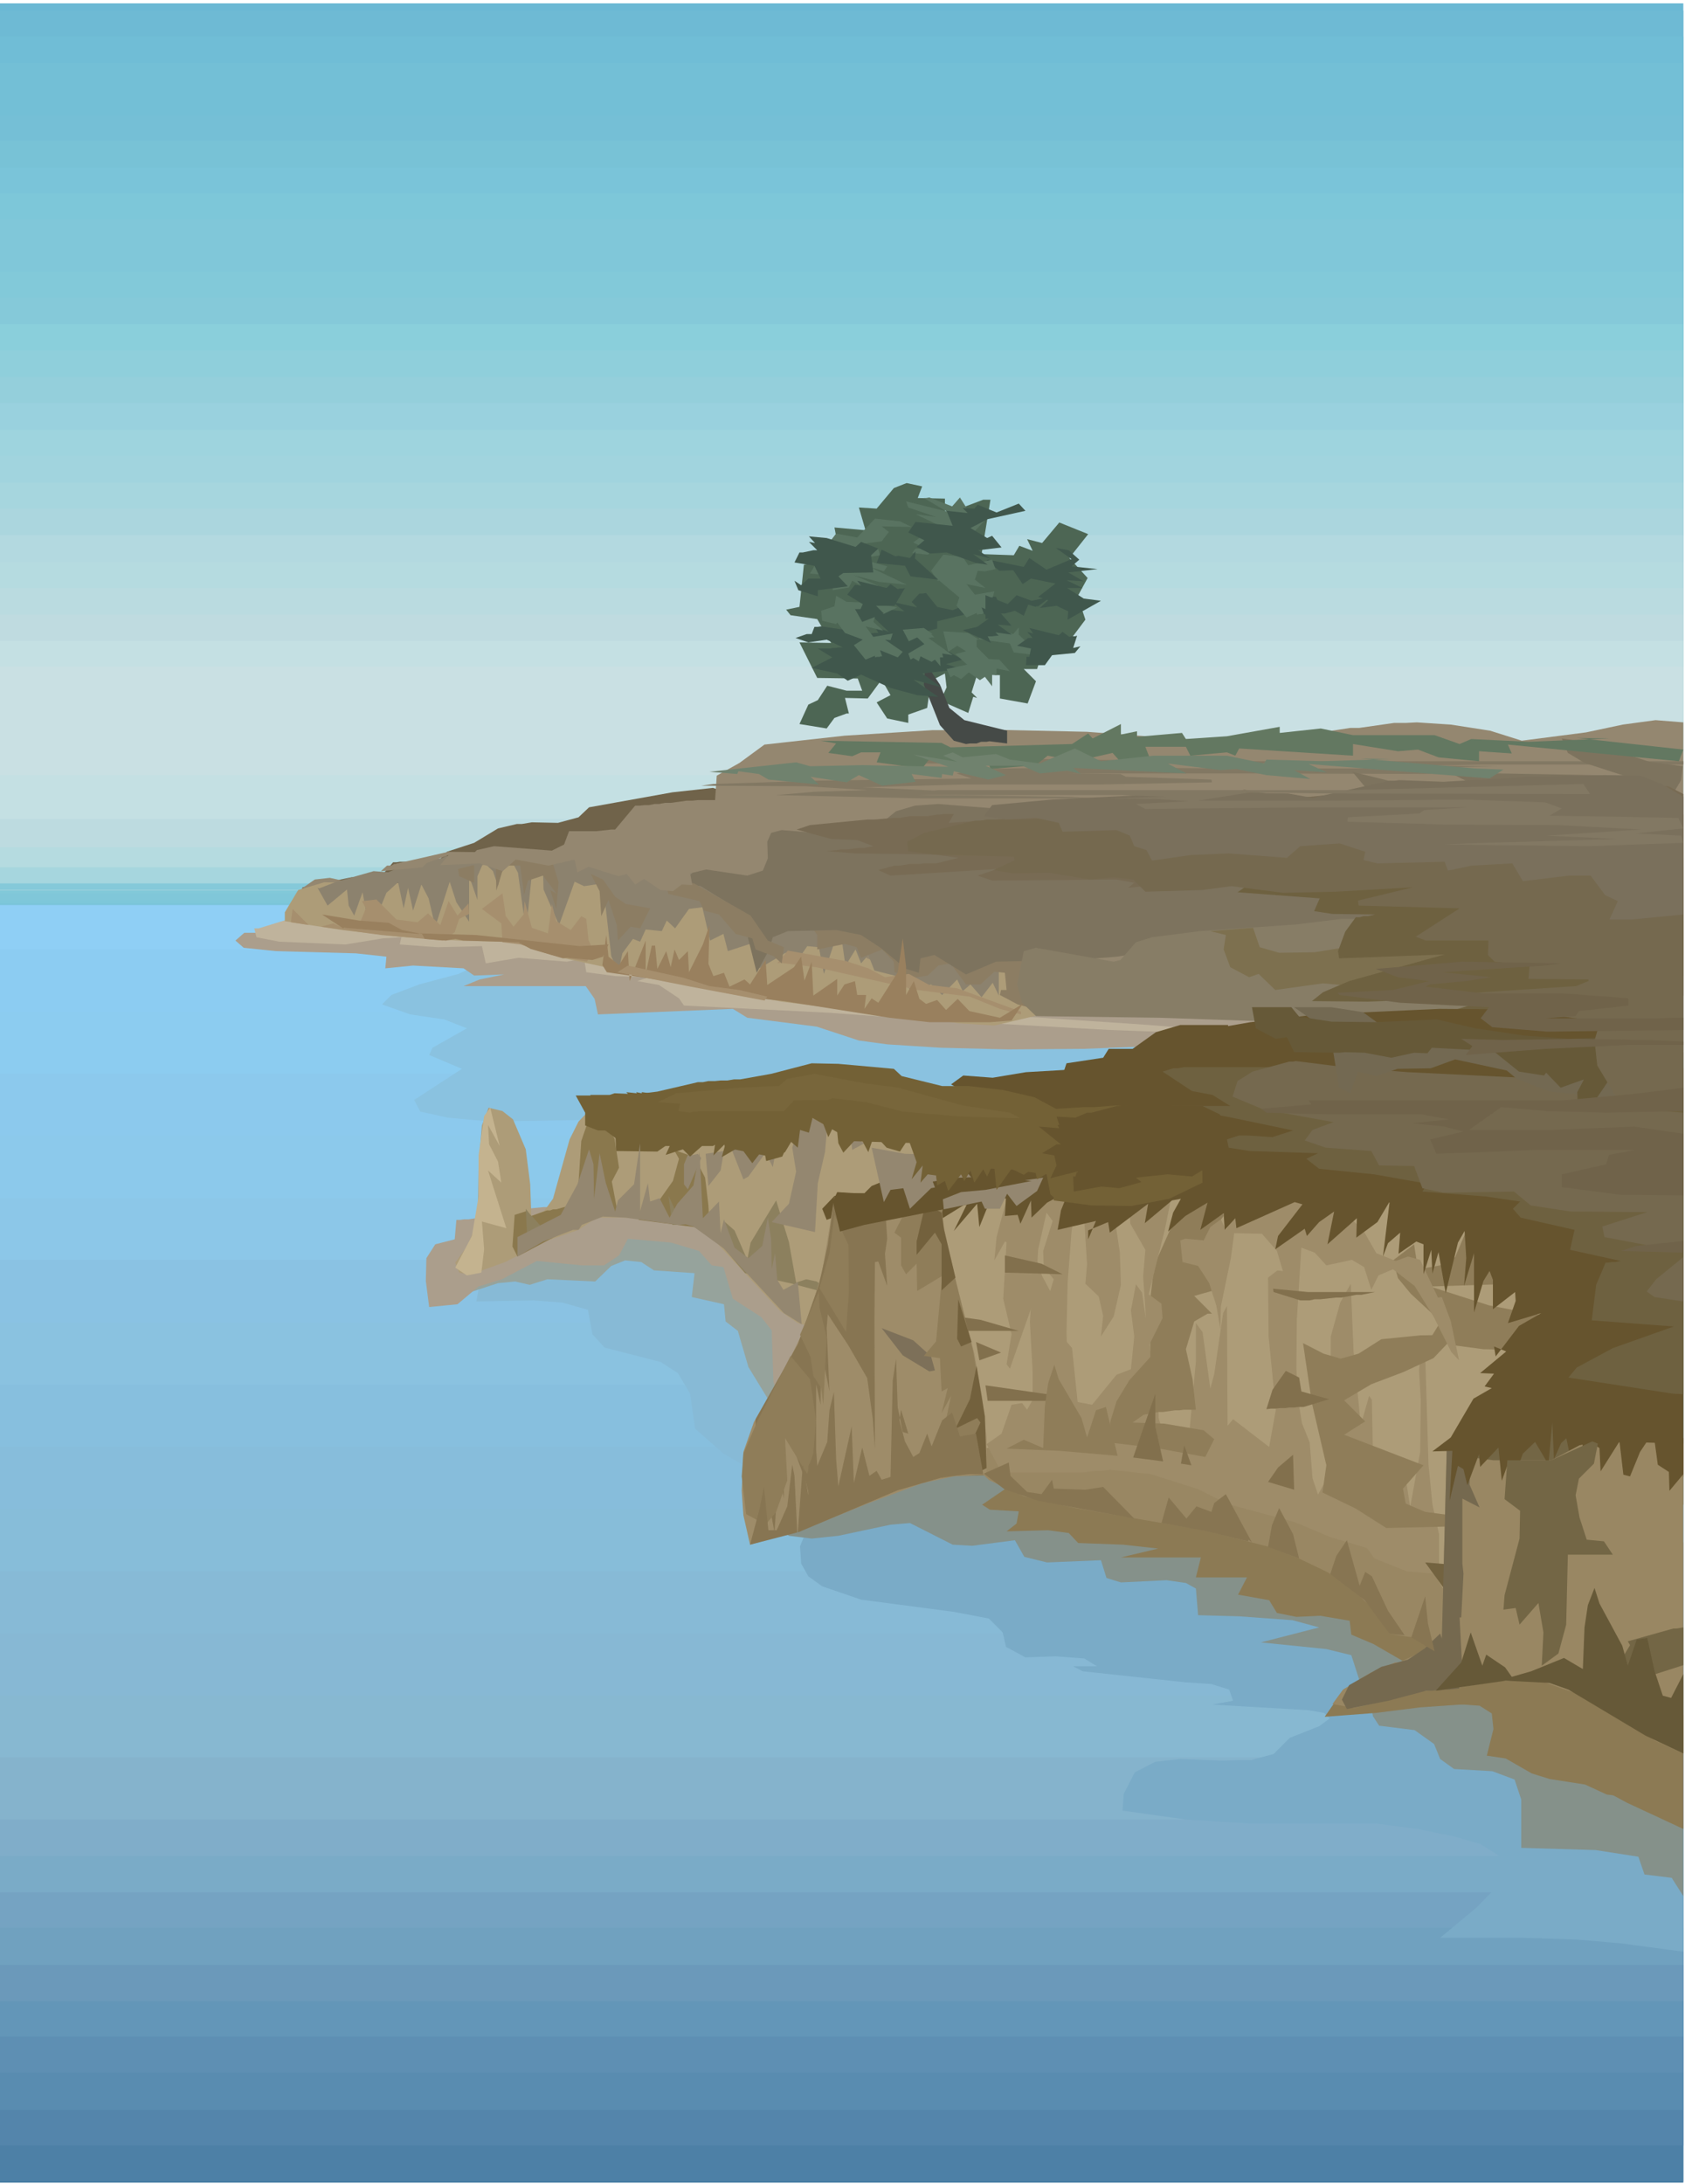 <svg xmlns="http://www.w3.org/2000/svg" fill-rule="evenodd" height="635.723" preserveAspectRatio="none" stroke-linecap="round" viewBox="0 0 3035 3934" width="490.455"><style>.pen1{stroke:none}.brush4{fill:#73bfd6}.brush9{fill:#80c7d9}.brush11{fill:#85c9d9}.brush18{fill:#a6d6de}.brush21{fill:#b5dbe0}.brush24{fill:#c4e0e3}.brush36{fill:#7aabc7}.brush41{fill:#87bad6}.brush45{fill:#8ac2e0}.brush53{fill:#736645}.brush54{fill:#70634a}.brush55{fill:#948770}.brush56{fill:#827863}.brush57{fill:#ab9e8c}.brush59{fill:#ad9c78}.brush61{fill:#8c7d63}.brush65{fill:#a68f6e}.brush66{fill:#99805e}.brush72{fill:#40574c}.brush73{fill:#597361}.brush74{fill:#6e6140}.brush75{fill:#75694f}.brush77{fill:#8c7a54}.brush79{fill:#998763}.brush80{fill:#66542e}.brush81{fill:#9e8c69}.brush82{fill:#8f7d59}.brush85{fill:#8c805e}.brush86{fill:#877552}.brush87{fill:#82704d}.brush90{fill:#665938}.brush93{fill:#736136}</style><path class="pen1" style="fill:#6bb8d4" d="M0 1674h3032V6H0v1668z"/><path class="pen1" style="fill:#6ebad4" d="M3032 19H0v1649h3032V19z"/><path class="pen1" style="fill:#70bdd6" d="M3032 66H0v1596h3032V66z"/><path class="pen1 brush4" d="M3032 113H0v1543h3032V113z"/><path class="pen1 brush4" d="M3032 161H0v1489h3032V161z"/><path class="pen1" style="fill:#75bfd6" d="M3032 208H0v1436h3032V208z"/><path class="pen1" style="fill:#78c2d6" d="M3032 254H0v1383h3032V254z"/><path class="pen1" style="fill:#7ac4d9" d="M3032 302H0v1329h3032V302z"/><path class="pen1" style="fill:#7dc7d9" d="M3032 348H0v1279h3032V348z"/><path class="pen1 brush9" d="M3032 395H0v1226h3032V395z"/><path class="pen1 brush9" d="M3032 442H0v1172h3032V442z"/><path class="pen1" style="fill:#82c9d9" d="M3032 489H0v1120h3032V489z"/><path class="pen1 brush11" d="M3032 536H0v1067h3032V536z"/><path class="pen1" style="fill:#8acfdb" d="M3032 584H0v1019h3032V584z"/><path class="pen1" style="fill:#8fcfdb" d="M3032 631H0v972h3032V631z"/><path class="pen1" style="fill:#94cfdb" d="M3032 679H0v924h3032V679z"/><path class="pen1" style="fill:#99d1de" d="M3032 726H0v877h3032V726z"/><path class="pen1" style="fill:#9ed4de" d="M3032 774H0v829h3032V774z"/><path class="pen1" style="fill:#a1d4de" d="M3032 821H0v782h3032V821z"/><path class="pen1 brush18" d="M3032 869H0v734h3032V869z"/><path class="pen1" style="fill:#abd6de" d="M3032 916H0v687h3032V916z"/><path class="pen1" style="fill:#b3d9e0" d="M3032 964H0v639h3032V964z"/><path class="pen1 brush21" d="M3032 1012H0v591h3032v-591z"/><path class="pen1" style="fill:#badbe0" d="M3032 1059H0v544h3032v-544z"/><path class="pen1" style="fill:#bfdbe0" d="M3032 1107H0v496h3032v-496z"/><path class="pen1 brush24" d="M3032 1154H0v449h3032v-449z"/><path class="pen1" style="fill:#c9e0e3" d="M3032 1201H0v402h3032v-402z"/><path class="pen1 brush24" d="M3032 1396H0v207h3032v-207z"/><path class="pen1" style="fill:#bddbe0" d="M3032 1475H0v128h3032v-128z"/><path class="pen1 brush21" d="M3032 1526H0v77h3032v-77z"/><path class="pen1 brush18" d="M3032 1562H0v41h3032v-41z"/><path class="pen1 brush11" d="M3032 1591H0v12h3032v-12z"/><path class="pen1" style="fill:#477da3" d="M3032 1656H0v2275h3032V1656z"/><path class="pen1" style="fill:#4d80a6" d="M3032 3929H0V1656h3032v2273z"/><path class="pen1" style="fill:#5485ab" d="M3032 3864H0V1656h3032v2208z"/><path class="pen1" style="fill:#598cb0" d="M3032 3800H0V1656h3032v2144z"/><path class="pen1" style="fill:#5e8fb3" d="M3032 3733H0V1656h3032v2077z"/><path class="pen1" style="fill:#6396b8" d="M3032 3668H0V1656h3032v2012z"/><path class="pen1" style="fill:#6b99ba" d="M3032 3604H0V1656h3032v1948z"/><path class="pen1" style="fill:#70a1bf" d="M3032 3539H0V1656h3032v1883z"/><path class="pen1" style="fill:#75a3c2" d="M3032 3472H0V1656h3032v1816z"/><path class="pen1 brush36" d="M3032 3408H0V1656h3032v1752z"/><path class="pen1" style="fill:#80adc9" d="M3032 3343H0V1656h3032v1687z"/><path class="pen1" style="fill:#85b3cc" d="M0 3277h3032V1656H0v1621z"/><path class="pen1" style="fill:#87b8d1" d="M3032 3165H0V1653h3032v1512z"/><path class="pen1" style="fill:#87b8d4" d="M3032 3054H0V1653h3032v1401z"/><path class="pen1 brush41" d="M3032 2942H0V1650h3032v1292z"/><path class="pen1" style="fill:#87bdd9" d="M3032 2830H0V1649h3032v1181z"/><path class="pen1" style="fill:#87bddb" d="M3032 2717H0V1647h3032v1070z"/><path class="pen1" style="fill:#87bfde" d="M3032 2605H0v-960h3032v960z"/><path class="pen1 brush45" d="M3032 2494H0v-851h3032v851z"/><path class="pen1" style="fill:#8ac2e3" d="M3032 2382H0v-741h3032v741z"/><path class="pen1" style="fill:#8cc7e8" d="M3032 2269H0v-630h3032v630z"/><path class="pen1" style="fill:#8cc9eb" d="M3032 2158H0v-521h3032v521z"/><path class="pen1" style="fill:#8cc9ed" d="M3032 2045H0v-409h3032v409z"/><path class="pen1" style="fill:#8cccf0" d="M3032 1934H0v-300h3032v300z"/><path class="pen1" style="fill:#8cccf2" d="M3032 1823H0v-192h3032v192z"/><path class="pen1" style="fill:#8fcff5" d="M0 1710h3032v-80H0v80z"/><path class="pen1 brush53" d="M2644 2710h388V1546h-388v1164z"/><path class="pen1 brush45" d="m755 1773-50 19-17 17 51 18 61 9 41 16-62 35-6 13 59 25-86 56 11 21 50 11 77 7 168-3 87-4 48-9 263-19 489-29 104-12 40-9-12-35-31-30-50-27-65-22-78-20-88-16-95-14-205-19-204-10-185-6H865l-39 18-71 19z"/><path class="pen1 brush54" d="m1310 1427-26-8-73 8-150 27-19 18-37 10-47-1-18 3h-9l-34 8-43 26-49 16-13 14h-6l-6 1h-6l-6 1h-7l-7 1h-7l-6 1h-21l-6 1h-6l-24 28-51-1-88 18-6 20 78 5 76-1 147-18 144-29 147-24 116-65 64-41-1-18z"/><path class="pen1 brush55" d="m1377 1341-45 33-41 23-3 44h-31l-10 1h-10l-29 4h-10l-11 2h-8l-10 2h-8l-9 1h-8l-36 43h-7l-27 3h-49l-9 24-22 11-104-8-31 7-22 22-8 43-39-18-8 3h-10l-63 25-115-25-27 3-23 16-14 31 74 38 101 2 205 10 207 17 369 38 146 21 145 26 156 31 30 19 81 13 116 6 137 6h276l179 1 139 7 79 13 39 14 23 15v-607l-50-4-59 8-66 14-116 15-57-18-71-11-61-4-20 1h-21l-63 9h-16l-150 23-23 2h-24l-24 1-253-19-179-4-51 1h-48l-159 10-144 16z"/><path class="pen1 brush56" d="m1677 1363 249 5 257 3h849v6h-363l-96 2 127 1-176 4 114 4-20 6-349-1h-345l94 1 10 5 154 5 1 5-207 4h-245l-178 5 203 9-152 3 73 2 247 3 52 3h-312l-266-6 69-6 96-3-112-7-188-1 22-3 187-6 278-4-27-9 36-8 171-3 284 2h290l-112-10-363 2-367-1 15-12z"/><path class="pen1 brush57" d="m439 1707 58 6 144 4 55 6-2 21 50-5 91 5 19 13 54-2-44 9-29 12h220l16 23 6 28 243-10 26 16 125 16 76 25 52 7 95 6 122 3 136-1 129-5 113-7 79-9 30-9-13-13-83-25-142-26-182-25-195-22-188-19-262-23-145-9-135-12-50-13-69-10-140-3-10 1h-49l-39 6h-6l-6 2h-8l-30 4h-14l-44 8h-53l-16 14 15 13z"/><path class="pen1" style="fill:#bfb39c" d="m521 1655-55 17h-8l4 16 41 8 119 5 68-11 33-2-3 13 68 5 80-2 7 31 59-10 87 7 31-6 4 25 52 7 60 2-20 7 39 7 36 24 9 13 262 13 165 12 339 19 138 5h109l-176-14-282-19-249-23-66-9-50-34-67-32-79-22-76-16-201-29-106-12-104-8-7 1-189-6-6 2h-20l-21 11h-3l-5 2h-5l-10 3h-2z"/><path class="pen1 brush59" d="m1803 1723-35 11-80-12-26 19v11l-48-4-52-22-28-28-40-20-34-3-14 21-31 10-32-10-13-37-107-61-41-12-21 7-11 43-69-10-44-44-29-8-46-1-16-24-27-4-9 1h-11l-65 12h-20l-38 10-21 26-10 2-70-6-8 1h-13l-110-2-47 14-24 40v16l103 16 104 12 105 7 109 3 22 12 61 17 189 41 202 37 127 16 62 4 130 19 64 4 85-20 44-22v-16l-57-39-60-27z"/><path class="pen1" style="fill:#8c826e" d="m572 1599 18 32 35-29 3 29 10 18 15-42 8 43h18l17-42 21-19 10 47 8-37 9 41 15-47 13 25 12 51 26-81 12 37 23 35v-82l15 43v-43l11-25 17 16 9 27 6-25 20-18 10 19 10 73 7 7 8-78 20-9 1 37 28 64 28-78 17 8 34-5 15 131 13 29 7-34 19-26 13 5 10-22 29 3 9-19 15 14 25-35 24-3 14 60 24-12 8 31 46-15 10 15 1 31 47-28 20 16 19-28 21 2 9 48 21-63h11l9 64 3-24 13-21 10 25 13-15 11 28 36 9 32 28 34-12 20 19 27-28 10 21 14-12 20 23 20-26 11 23v-92l-44-38-49-16-235-48-110-8-110-17-56-12-244-20H803l-8 4h-21l-34 16h-19l-22 9-26-2-67 19-31 12-3-1z"/><path class="pen1 brush61" d="m1457 1662 15 22v26l50-10 21 6 8 19 38-15 21 22 1 19 34 10 26-4 19-18 22-4 28 38h26l25-23 19 2 3 31h-10l-2 9 32 17 38 10 18-11-3-39-10-43-28-32-53-7-98-9-109-13-156-23-23 7 48 13z"/><path class="pen1" style="fill:#7d735e" d="m3032 1658-47-14-30-3-31 1h-35l-105 5h-67l-55-10-38-22-14-41 73-15 64-29 17-31-20-10-99-5 7-11 96-11 109-9 116-3 36-13 19-32 3-25-60-8-108-35-50-7 11 26 30 18 71 23-338-6 33 5 24 12-16 15-26 2-73-12-93-23 25 30 33 15 47 9 32 17-38 12-69-6-63-26-38-2-18 2-106-19-36 12-9 35h-60l-38 7 16 16-46 5 14-8h-19l-96 9-39-1-29-8-28-20-68-12-113-9-42 3-34 10-26 21-34 17-38 5-108-9-19 5-7 16 1 30-9 22-28 9-74-11-25 6-19 19 34 5 52 32 31 52 18 72 21-39 8-25 27-11 87-2 45 9 35 23 46 38 23 7 3-26 25-6 57 35 54-23 143-3 75-6 79-13 64-16h60l137 13 70 2 106 7 111 13 160 32 59 3 70-1 55-12 49-31v-62z"/><path class="pen1" style="fill:#786b54" d="m1699 1466-6 1h-5l-18 3h-31l-18 3h-11l-35 3h-13l-103 10-24 8 62 17 47 2 29 11-16 3h-9l-24 3h-9l-26 3 51 4 143 2 43 6-40 10h-22l-8 1h-17l-19 3h-9l-29 8 22 10 208-13-15 3h-7l-29 10 26 9 224-2 32 6-11 9 78-8h90v-29h832v-132l-27-14-155-5-8 1h-17l-17 1h-9l-27 3h-9l-27 4h-9l-24 3h-121l-9 1h-9l-8 1h-30l-10 1h-10l-10 1h-10l-9 1h-30l-9 1h-10l-28 3h-10l-30 3h-10l-29 3h-11l-29 3h-10l-10 2h-9l-9 2h-17l-16 2h-8l-24 3h-17l-16 1h-9l-22 3h-22l-6 2h-8l-19 3h-15l-13 2h-7l-20 3h-19l-19 2h-19l-93 7h-19l-126 9 9-16h-19z"/><path class="pen1" style="fill:#877d66" d="m3024 1852-54-44-14-20-34-15-50-13-121-18-134-6-22-29-52-36-85-18-20 2h-22l-82 10-173 12-86 11-29 9-28 32-12 3-140-25-22 6-12 60 9 33 25 24 222 3 384 13 196 8 172 11 122 12 54 16h16l-8-41z"/><path class="pen1 brush65" d="m1419 1712 105 19 40 13 30 16 43-6 37 20 50 6 115 42v5l-38-10-54-22-95-12-182-41-65-8-5 1 19-23z"/><path class="pen1 brush61" d="m1204 1610 56 13 8 17 27 7 30 35 30 8 6 20 32 12 15 13 4-29-29-12-31-45-102-58-34-4-16 9 4 14zm-124-5 3 45 13-29 15 45 2 28 23-25 17 3 18-36-44-8-19-13-22-31-22-10 16 31zm-186-1 14-45h29l7 53 7-26 27-9 24 32-11-6 11 34 4-48-12-40-27-7-8 1h-10l-56 12 1 49zm-67-26 27 12v-32l-29 7 2 13z"/><path class="pen1 brush65" d="m905 1697-2-34-35-26 37-28 6 41 14 19 18-22 2-24 13 48 29 10 7-53 8 31 26 16 19-25 9 5 4 38 9 20-12 19-63-12-56-19-33-4zm-327-28 22-6 20 9 30-14 9-22-7-13 26-3 36 36 38 5 19-16 22 21 15-43 16 26 20-22 1 19-18 9-8 24-21 15-111-10-109-15zm-54-8 3-24 29 29-32-5z"/><path class="pen1 brush66" d="m1096 1701-10 22-19 6-46-4-7 1-58-17-22-12-100-3-14-3-17 3-38-3-6-11-5 2-134-11-2 1-38-25 67 11 53 4 24 13 30 6 104 3 186 20 52-3z"/><path class="pen1" style="fill:#7d704f" d="m2798 1748-34 90-1-5-19 13-4-35 6-26-34 20-27-26-2 4-15-4-9 1h-18l-51-35-6 2h-15l-14 1h-8l-8 2h-8l-7 1-25-1-6 13h-14l-42 13-54-5-86 12-30-29-17 6-34-18-12-32 4-26-28-7 77-6 12 35 35 10 64-1 68-11 47-13 92 13 53 32 84 3 86 9z"/><path class="pen1" style="fill:#637861" d="m2899 1330-59-1 192 21-8 21-308-30 7 16-59-4v18l-73-7-37-14-36 3-81-13v21l-205-13-7 13-15-6-66 6-8-16h-73l7 18-51 10-15-17-44 10-14-4-15 7-44-8-21 17-82 7-7-21-51 15-52-12-13 17-82-11 7-18h-35l-16 7-43-6 14-17-28-5 218 4 16 8 219-6 29-19 8 9 51-26v19l29-6v10l81-7 7 11 74-5 95-17v11l74-8 58 12h147l45 16 21-9 103 5 146-6z"/><path class="pen1" style="fill:#70826e" d="m2505 1367-55-1 207 18 51 2-25 16-326-26 33 15-59-4 29 16-79-7-54-11-29 2-95-12 34 18-204-10 14 11-24-6-50 5-32-14h-66l37 17-32 8-62-15-2 8-19-3-1 7-54-7 7 14-60 7-42-19-22 13-65-10 15 14-91-9-17-10-37-5-2 5-50-4 156-17 25 7 95-2 154 3-63-22 79 13-25-11 17-6 18 9 60-6 25 10 54 7 63-27 47 23 95-10h132l67 14 4-7 100 3 124-4z"/><path class="pen1" style="fill:#4d6654" d="m1579 916 31-37 23-9 28 6-8 21 49 1v28l69-26h13l-16 98 58 2 10-17 24 9-10-21 27 7 31-37 52 21-34 43 33 36-18 33 14 42-27 36-20-7-6 1h-3l-1 12-15-1-15 48h-24l22 22-15 40-50-9v-42l-41-1-10 32 10 10-7-2-9 29-50-22 11-24-3-25-25 13-7 49-34 12v15l-38-8-19-29 25-13-16-28-25 34-41-1 7 28h-4l-22 8-14 19-49-8 16-35 17-8 17-26 35 9h28l-8-22-73-1-32-64 57 1-25-43-48-7-8-10 24-5 8-76 41-6 40 15-40-29 22-6-8-41 56 5-12-41 32 2z"/><path class="pen1" style="fill:#454a47" d="m1693 1233 17 42 27 22 77 19v23l-32-4-5 1h-10l-8 3h-12l-7 1-22-6-25-28-29-73 3-39 26 39z"/><path class="pen1 brush72" d="M1462 1142h-9l-20 7 23 8 33-5 29 14h-8l-5 1h-5l-5 1h-22l26 16-37 19 46 10 19 13 24-11 53 24 48 13 38 3-45-31 51 14-35-25 70-8-27-9 30-8-32-18-14 7-27-7 13-18-26-9 40-11v-13l77-19 19 14-2-15 21-4-9-20-17-2-61 26-28-6-20-25-6 1h-6l-14 15 10 10-45-10 22 17-59-6-4 10 35 33-25-9 6 11h-7l-9 1-87-13-6 1h-6l-5 13z"/><path class="pen1 brush73" d="m1486 987-27 46 40 4 1 26 29-5 6-12 28 15 19-6-44-19 45 12 50 5-67-32 26 8 6-9-50-14 37-6-3-11-26-10 32-4 13-17-13-10 54 1-21-10-45-5-32 34-38-7-20 26z"/><path class="pen1 brush73" d="m1777 934-2-12-25 7-21-33-14 16-41-16-6 1h-4l41 24-73-18 4 11 50 17-37-5 44 21h-38l41 17h-16l-6 1h-13l-16 12 22 11h-18l-6 8 28 3 35-26 36-2 35-37z"/><path class="pen1 brush72" d="m1800 1028 25-1 17 25 15-10 44 9-31 24 18 6-15 14 30-4 21 10-1 15 60-34-31-4-30-19h28l-29-14 31 2-28-16 53-6-47-5 14-12-19-17-23-4 28 20-45 19-31-21-10 16-64-13-2 1h-1l23 19z"/><path class="pen1 brush73" d="m1690 1047-13-19 22-29 35 4 10 15 43-10 6 17-19 4-13-1-5 16 19 15-34-7 15 19 35-6-3 11h-8l30 21-9 11-33-14 4 11h-1l-3 1h-4l-4 1-1-3-18 8-18-21 5-15-37-31-1 2zm73 104 56 8 7 16 48 6-39-38v-13l-10 12-21-4-6 1-23-12-12 24zm-282-33-2-18 24-8 3-19 19 11 51 2 40 8-25 12-13-1-5 15 18 16-32-8 14 19 35-6-4 12-10-1 32 22-9 10-32-13 4 11h-3l-1 1h-5l-4 1v-3l-17 7-21-26 16-10-32-12-14-19-2 3-25-6z"/><path class="pen1 brush72" d="m1579 1014 51 5 10 19 50 6-42-38 1-13-10 12-21-4-5 1-25-12-9 24zm291 78h-4v1l-14-4-8 20-16-9-18 5h-7l19 22-25-2 25 18-29-4 6 6h-4l-8 1h-8l6 12-51-23 26-6 21-15-6 1v-43l40 16 16-16 27 10 34-7-22 17z"/><path class="pen1 brush73" d="m1800 1188 19 21-24-5v12l-8-1v21l-13-17-9 6-20-14-14 12-13-7-6 4-7-15 37-8-21-19 19-5-16-10-16 11-9-37 45 3 19 12h-4v13l22 22 19 1z"/><path class="pen1 brush72" d="m1636 959 29 14-14 12 24 12 30-2 53 19 21 3-26-19 31 8-22-15 42-5-17-21-9 4-30-18 31-16 68-15-12-13-40 16-34-14-6 7-21-1 9 9-38-4 11 27-67-7-13 19zm-67 41 13-12-31-12-10 9-52-16-32-3 11 12-11-2 15 15h-7l-19 4h-6l-9 18 36 6 11 23h-22l-13 12-12-8 7 17 35 11v-11l54-7-17-18 9-6 54-1-4-31zm377 164-13 3 7-22-4 1h-6l-4 1-12-9-7 6-53-13 7 10-11-3 10 11h-8l-20 14 25 5-3 15h-5l-1 15h34l13-18 41-4 10-12z"/><path class="pen1 brush73" d="m1716 1180-19-3 2 7h-6l1 16-10-12-6 4-20-10-3 9-10-6-5 3-4-11 29-17-13-12-15 7-11-21 38-3 16 11h-3l6 6h-6l-3 1h-2l44 31z"/><path class="pen1 brush72" d="m1630 1059-4 1h-6l-3 1-13-9-7 7-53-13 7 9-11-2-14 18 28 17-4 9h-10l13 23 39-15-14-14h33l19-32z"/><path class="pen1 brush74" d="M2200 1591h52l-23 16 148 11-10 23 33 5 77 1-13 3h-8l-7 2h-7l-19 26-13 35 2 13 190-7-172 48-47 20-20 16 100 1 55-2 44 4 124-7-73 22-107 25 90-5 323-24 52-3 61-21v-231h-832v29z"/><path class="pen1 brush75" d="M1766 1478h-10l-91 22-31 16 2 17 45 6 145 4 2 6-38 18 33 6 67-1 74 12 42-4 35 4 22 22 102-3 53-7 93 12 95-2 139-8-99 24 1 9 182 5-79 51 18 7h113l-1 26 12 12 63 7-2 24 108 1 1 12 96-9 74-10v-290l-54-11h-52l-358 17-81-3-106-13-58-3-33 3h-20l-133 7h-20l-133 9h-53l-17 2h-48l-16 1h-72l-12 2z"/><path class="pen1 brush66" d="m1085 1738 7-54 4 39 19 15 16-25 3 54 29-73v60l11-51h6l4 42 16-32 8 29 7-32 8 19 16-16 2 38 25-50 12-35-2 70 9 22 19-6 10 25 27-13 10 9 28-44 3 45 48-32 13-19 6 43 13-34 3 61 43-30v30l13-20 19-6 4 25h16l-3 25 13-19 12 8 35-55 9-61 6 51v51l14-25 10 32 12 9 20-7 16 18 21-20 21 22 55 12 41-25-20 30-39 3h-109l-72-8-190-30-63-7-64-17-192-28-8-13z"/><path class="pen1 brush65" d="m1112 1751 19-12 100 22 47 15 54 7 50 12-5 7-133-25-132-26z"/><path class="pen1 brush55" d="M705 1559h-8l-11 10 75-7 8-8 39-14-15 18 72-3 40 14 24-21 59 11 47-11 5 23 20-10 54 17 15-4 15 19 16-10 30 20 22 2 16-12 19 1-6-32-29-13-111-13h-34l-6 1h-33l-220-3-92 21h-1l-2 1h-3l-5 3z"/><path class="pen1 brush36" d="m1537 2649-50 54-31 45-15 37 2 31 13 23 25 18 70 24 167 22 63 12 25 25 6 26 35 19 54-2 52 4 23 14h-43l17 9 186 20 46 3 32 10 7 20-37 7 172 10 29 5 10 10-19 14-53 21-29 29-41 11h-25l-25 1-77-3-45 5-37 19-20 39-2 30 114 16 112 7h230l75 10 64 13 49 14 32 20 10 23-11 33-38 39-65 54h149l95 3 81 7 113 15v-345l-63-32-57-37-54-49-48-59-75-104-58-71-48-46-46-25-53-14-149-16-112-14-75-18-142-45-76-13-161-11-56-1-47 3h-24l-166 12 15 19z"/><path class="pen1" style="fill:#85918a" d="m1382 2701 10 43 29 22 41 5 48-5 94-20 35-3 77 39 35 2 77-10 17 30 41 10 97-4 10 32 26 8 82-4 35 5 18 10 4 48 74 2 96 7 48 13-105 27 118 12 45 11 17 53 13 12 9 45 11 17 64 8 35 25 11 27 25 18 69 4 40 15 12 36v87l134 4 77 12 11 32 49 6 21 33v-637l-103-21-97-30-72-47-118-41-115-43-118-37-59-13-137-11-177-19-80 5-98 11-102 18-103 22-90 29-68 32-36 37h-3l-73 33-1-2z"/><path class="pen1 brush77" d="m1620 2639 25 12 49 8 89-2 30 23-44 30 14 9 52 3-4 22-18 14 75-2 37 5 17 18 81 3 63 7-67 16h144l-9 36h92l-16 31 56 10 14 23 35 7 43-2 53 9 3 25 40 17 64 37 68 19 15 52 44 3 22 14 3 28-12 48 34 5 47 27 32 10 64 10 39 18 25 3 16-18 16-39 8-55-1-70-21-61-20-27-28-25-36-21-42-69-25-24-36-21-12-42-33-54-94-63-26-23-156-31-50-5-263-11-131-4-147-1-19 3h-10l-27 3h-64l-28 8-22 21-48 33z"/><path class="pen1 brush41" d="M936 2267h-21l-31 9-17 19-9 49 103-2 52 4 46 13 8 44 22 24 101 26 31 20 22 37 9 63 51 45 42 24 35 4 31-11 56-64 70-97-5-74-13-61-22-53-32-39-43-32-52-22-66-12-113-7h-51l-39 7-69 26-67 32-34 24 5 4z"/><path class="pen1" style="fill:#96a39c" d="m845 2328 52-17 31-3 26 6 32-10 86 4 29-28 25-10 29 3 23 15 73 5-5 43 58 13 3 31 22 17 19 65 44 72 35 10 75 32 30-3 15-77 1-39-7-43-25-54-33-44-74-72-57-19-29-18-41-13-130-13-64-4h-63l-61 8-60 17-59 27-28 18 26 67 2 14z"/><path class="pen1 brush77" d="m3032 3089-49-32-49-28-50-20-48-7h-38l-133 11-154 22-64 15-45 19-16 23 92-7 80-10 86-6 76-1 56 10 20 24-28 44 21 19 58 37 84 45 101 47v-205z"/><path class="pen1 brush79" d="m1665 2672 44-53 52-38 58-25 63-13 65-4 69 6 70 14 71 20 68 24 69 29 126 65 107 64 79 55 2 148-4 29-30-28-29-16-42-6-29-44-37-36-45-31-50-24-56-22-118-30-232-40-92-21-62-29-22-20-45-3-7 1h-8l-25 9-10 19z"/><path class="pen1 brush80" d="m1713 1953 22-16 53 4 60-10 69-4 4-12 66-10 10-16h43l42-30 44-13h86v149l-386 21-113-63z"/><path class="pen1 brush80" d="m3032 1924-28-18-26-6-60-51-36-22-32-8-257-2-220 10-121 14-63 11-119 32-118 35-63 15-67 10-69 5-28 18-61 21-9 13 101 3 111 19 37 16 13 16-22 21-3-2-193 26-133 26 322 12 161 5h81l94 8 119 17 125 25 114 32 47 19 36 20 25 24 9 22-7 26-26 27-69 51-75 35-88 37-52 33 20 12 46 4 89-5 151-36 55-6 43 21 27 42 13 62 9 18 197 29v-736z"/><path class="pen1 brush59" d="m2631 2570 18-34 43-33 88-50 8-39v-37l-25-64-23-28-63-50-79-39-89-29-92-19-88-10h-168l-42 2h-43l-128 3h-43l-127 2h-41l-43 1h-41l-39 1 91 460 105 1 123 6 134 13 137 23 66 15 125 41 57 27 51 30 45 35 37 40 29 46 2-89 12-161 3-64z"/><path class="pen1 brush79" d="m3032 2600-68-2-9 1-78-3-32 7-51 27h-104l-54-7-30-19-9 347-1-10-37 35-39 18h-7l-45 19-49 30-19 26 39 7 79-18 33-11 76-7 65-12 82-1 68 24 139 84 51 23v-558z"/><path class="pen1 brush57" d="m784 2241-16 25-1 41 6 47 51-5 38-32 42-13 63-33 81 8h40l27-18 16-30 78 7 50 15 23 26 21 3 17 57 51 33 19 24 3 92 12 43 36 25 34 4 16-209-4-54-14-44-24-34-91-36-64-13-66-7-99-2-30 2h-22l-64 8h-12l-10 3h-12l-31 3h-11l-10 1h-6l-40 15h-17l-20 3h-8l-7 1h-7l-3 35-35 9z"/><path class="pen1 brush59" d="m1096 1989-32 8-22 23-16 32-30 107-16 22-23 9-2-57-8-63-23-54-19-15-25-6-12 32-6 72-1 75-5 36-14 34-22 30 7 18 19 4 64-23 74-38 58-20 33-22h52l126 17 31 21 121 130 32 22 33 9 40-41 40-26 38-15 71-3 67 18 64 25 57 11 29-3 49-37 24-36 36-91 22-88 7-45-3-38-25-21-38 18-214-51-218-47-145 43-137 42-138-18z"/><path class="pen1 brush81" d="m1804 2582 18-52 19-3 9 12 10-18v-50l-5-91 9-122 13 40 22 41 16 70 16 19 10 97 26 5 44-54 26-10 6-59-6-47 9-47 11 15 18 125 11 48 1 53 7 25 38 35 11-42 11-120v-69l12 16 14 102 7-26 16-110 7-13 1 216 10-12 65 50 12-67-13-132-1-106 17-13 21 3 14 66-1 105 2 51 8 50 14 35 5 64 10 30 22-40 1-245 17-61 19-34 5 122 13 133 15-53 5 7 2 105 39 19 20 18 8 51 18-99 1-94-3-53 5-53 6 22 6 201 7 71 12 54v72l-58-5-58-23-14-19-64-19-67-28-119-32-54-27-85-27-73-8-17 2h-9l-26 3h-144l-27-51 27-19z"/><path class="pen1 brush82" d="m2762 2311-186 6 106 34 105 20v59h-45l-14 1-56-1-53-7-43-12 19-31-54-50-23-28-9-32 38-29 7 45 40-7 27-15 20-47 69 43 29 23 23 28zm-575-171 17 50-33 44 7 14h-14l14 19 27 12v42h-8l-46 13 32 32h-8l-24 14-15 50 12 54 6 55h-22l-8 1h-8l-21 3h-8l-27 5-20 14 57 2 71 12 19 16-16 32-88-16-85-10 2-38 11-36 23-38 38-42-1-97 8-68 28-63 25-35 36-41h19z"/><path class="pen1" style="fill:#736340" d="m2567 2814 49 4-1 41h-7l-7 2-34-47z"/><path class="pen1 brush82" d="m2347 2419 37 19 31 9 32-9 41-26 70-7 64-1-40 42-54 25-58 22-49 29 38 38-38 24 143 55-37 42 5 27 35 15 54 7-1 19-123 3-55-35-60-29 7-49-26-112-16-108z"/><path class="pen1 brush81" d="m1942 2143-12 75-7 92-2 90 2 71-9 57-29-14-8-45 2-61 6-61 13-43-18-22-1-29 17-54-11-15-15 66-4 64-9 43-38 108-6-8 9-54-15-64 6-102-3-1-19 34 4-42 22-83 125-2zm62 0 4 53 9 59 2 59-13 57-23 36 4-37-8-35-24-23 3-35-6-95 5-39h47zm94 72-29 116 23 17 2 26-29 58-2-76-4-57 4-48-27-47-4-57 81-7-15 75zm32 58 28 7 20 31 13 41 7 42 1-41 18-87 6-45 50 1 27 31 36 121 8-127 24 9 21 23 46-10 22 13 13 41 13-26 26-11 39 30 34 55 32 64 14 15-15-71-16-43-7 1-32-68-22-6-22 8-35-14-24-42-38-35-31-22-40-15-11 2h-12l-46 14-46 21-23 35-9-19-19 14-12 24-33-3-9 3 4 39z"/><path class="pen1" d="m1112 2181-10-53 13-25-8-52-14-25-18-15-16 9-12 35-6 90-18 27-21 6h-6l-5 2h-6l-28 10-8-9-22 7-4 57 9 18 66-35 79-37 35-10zm167 47-3-57-6-50-19-37-37-13 9 16-11 40-29 41-33 29 101 13 28 18z" style="fill:#8a784d"/><path class="pen1 brush75" d="m2648 2626-1 48 18 41-31-16v117l2 18-4 79h-3l5 96-6 32-18 2h-7l-7 1h-8l-8 1h-11l-68 18-75 15-9-17 13-26 58-33 48-13 30-20 28-27 3 9 9-347 42 22z"/><path class="pen1 brush80" d="m1513 2188 9 86 13-62 6 20 6-58 4 60 3-67 2 53 23-27-3 24 21-37 14-15-4 50 22-37 4 31 38-19 9 15 63-39-25 51 42-49 4 42 19-47 7 11 22-18-2 34 23-2 5 16 19-42 1 31 28-27 39-21-14 35-6 35 69-16-14 33v-16l36-15 3 19 69-52-6 35 49-41 16-3-14 25-9 34 31-28 40-24-13 49 42-30 2 30 19-21 2 18 105-47 14 4-44 57-5 24 53-37 4 13 22-25 27-19-12 59 53-47-1 35 38-28 22-37-12 99 9-24 22-19-3 38 32-22 13 5v54l14-44 2 43 11-39 13 74 22-91 12-21 3 49-4 50 18-59v107l17-57 11-18 6 16v53l40-31 1 16-14 40 60-18-40 23-42 55-3-18 22 9-47 39 25 1-17 23 13 3-33 19-41 70-33 25 36-1-5 90 15-63 10 6 7 29 21-56 2 23 33-35 6 60 13-36 4 44 21-57 22-21 19 32 3 30 9-97 3 66 13-29 29-27 10 15-2 62 23-47 9 6 2 42 34-54 7 60 12 3 18-44 24-36 8 59 20 13 1 34 25-30v-65l-14-6-24-165-24-77-19-36-46-53-51-44-60-41-61-25-121-5-170-10-160-11-163-9-303-8-36 2h-37l-69 6-58 9-46 19-13 13h-22l-32 5-22 23 8 20 24-9z"/><path class="pen1 brush74" d="m2132 1922-10 2h-9l-19 6 53 35 37 7 32 20h-106l109 21 110 23-37 12-46-3h-14l-22 7 3 15 38 6 123 4-21 10 23 18 99 10 96 17-9 14 115 9 61 9-13 13 14 16 97 22-8 36 91 20-10 2h-6l-6 1h-5l-17 40-8 64 148 11-110 39-65 35-15 18 188 29 19 1v-545l-112-10-124-3h-220l-209-7h-56l-8-15 15-9h-186z"/><path class="pen1 brush75" d="M2329 1912h-7l-66 18-27 17-9 28 55 23 127 23-38 14-14 19 38 13 82 6 14 26 63 1 15 40 38 8 127-2 30 25 72 11 138 1-81 26 4 19 142 27v-251l-49-4-69-15-85-32-47-10-246-12-114-9-88-11-5 1zm703 352-49 40-17 22 14 10 52 8v-80z"/><path class="pen1 brush85" d="m1309 2254 33 39 85 19 79 21-35-25-19-4-18 6-13-73-23-75-46 76-6 31-23-53-17-15-6 24 9 29z"/><path class="pen1 brush81" d="m1699 2170-98-14-66-6-32 6-22 134-29 97-34 70-60 104-19 54-3 70 3 44 12 53 106-31 103-42 102-38 56-12 59-4v-66l-8-73-14-78-37-146-22-101 3-21z"/><path class="pen1 brush86" d="m1368 2645 16 54 11 61 4-61v-75l13 75v-199l20 116 19 51 19 75v-249l8 37 1-100 15 76-5-114 2-25 37 56 34 59 10 73 4 55-1-234 1-103 6-1 16 44-4-58 4-27-3-46 6-27-72-8-26 6-12 86-16 72-38 107-76 135v49l7 40z"/><path class="pen1 brush87" d="m1775 2495 118 17 21 11h-135l-4-28zm-17-78 45 19-39 14-6-33zm8-40 69 20h-96l-2-24 29 4zm44-116 66 15 38 19-104-3v-31zm506 208 24 12 4 25 50 14-46 14h-9l-8 1h-9l-7 1h-10l-8 1h-8l-8 1 11-35 24-34z"/><path class="pen1 brush80" d="M2322 2460z"/><path class="pen1 brush87" d="m2293 2321 63 6h121l-25 5h-9l-27 5h-10l-28 3h-10l-9 2h-17l-48-15-1-6z"/><path class="pen1 brush82" d="m1476 2320 48 79 5-74-1-83-25-54-9 69-18 63zm-35 84 19 40 5 34 14 22 4 30 6-122-13-53-1-29-34 78zm-17 38 35 42 11 74-5 58-11 39-40-65 4 76-20 57-19 23-35-19-8-68 3-41 25-58 60-118z"/><path class="pen1" style="fill:#7d7059" d="m1645 2414 32 29 7 25-10 2-48-29-38-49 57 22z"/><path class="pen1" style="fill:#736952" d="m2331 1814 31 22 32 13 18 110 20 10 14-39 33 8 38-13 60-1 44-16 93 20 18 15 59 23 47 4 123 31 17-13 54-9v-84l-37 39-17 4-60-7-74-19-62-22-43-11-84-5-98-9-73-21-29-21-57-9h-67z"/><path class="pen1 brush90" d="m2975 1889-30 6h-13l-67 99v-6l-23 10-1-31 12-23-42 15-26-27-4 5-45-7-46-37-111-6-8 10-24-1-41 9-48-9-35-1-11 1-81-1-13-27-20 3-36-19-7-38h71l14 17 58 9 79 1 111-5 69 16 88 13 80 6 72-3 69 9 9 12z"/><path class="pen1 brush53" d="m3032 2931-12 2h-6l-82 23 4 7-20 33 10 25 31 2 75-24v-68zm-322-231 28 21-1 50-27 102-2 26 22-3 7 30 34-39 9 53-3 60 30-22 14-52 3-126h81l-16-24-31-3-13-40-7-40 6-30 27-27 7-36-10-4-74 34h-79l-5 70z"/><path class="pen1 brush90" d="m2586 3045 46-51 17-54 21 60 7-20 34 23 12 17 35-10 59-24 34 20 3-75 6-40 12-31 9 28 41 76 10 36 16-47 19-3 13 59 15 45 15 4 22-43v143l-68-32-139-83-34-12-79-4-126 18z"/><path class="pen1 brush87" d="m2284 2669 18-26 27-23 2 63-47-14z"/><path class="pen1 brush74" d="M2173 2644z"/><path class="pen1 brush87" d="m2127 2636 6-33 13 36-19-3zm-86-11 40-115v60l14 62-54-7z"/><path class="pen1 brush82" d="m1813 2609 31-16 35 15 3-76 6-41 11-33 8 26 41 70 10 35 16-49 18-6 21 88-104-9-96-4z"/><path class="pen1 brush74" d="M1712 2607z"/><path class="pen1 brush85" d="M1211 2206h17l-24-53 7 53zm-253-16h-1l-10-13 3 59 44-5-36-41z"/><path class="pen1" style="fill:#c4b38f" d="m900 2064-21-38 2 35 16 31 6 38-24-22 33 104-44-12 4 50-5 42-26 5-21-14 30-57 12-71v-74l10-71 11-15 17 69z"/><path class="pen1 brush86" d="m2542 2949 25-74 5 49 12 50-42-25zm-146-114 11-33 19-28 23 82 10-25 12 8 29 62 30 44-27-2-45-61-62-47zm-12-7zm-100-42 7-39 13-31 25 47 11 44-56-21zm-192-43 13-46 32 38 18-22 27 10 5-16 21-16 47 87-6-5-1 3-78-19-78-14zm-320-89 45-20 3 24 30 29 26 4 19-26 3 16 57 2 32-5 56 57-173-32-61-21-37-28z"/><path class="pen1 brush82" d="m1640 2163-29 57 12 9v50l9 16 19-19 1 49 45-27-11 118-22 26 29 4 3 60 11-6-11 45 17-31-25 118 8 30 67-11 6-120-16-97-51-206-6-54-56-11z"/><path class="pen1" d="m1759 2460-12 60-26 53 39-19 6 8-26 56-6 20 17 9h-6l11 8 21-11-3-93-15-91zm-33-120-2 71 7 14 19-8-24-77zm-59-172-16 68v24l33-40 12 21v83l25-23-21-88-4-29-29-16z" style="fill:#73613d"/><path class="pen1 brush80" d="m1508 2147 64 4 269 3-76 11-208 41-44 12-13-54 8-17z"/><path class="pen1 brush55" d="m1570 2067 22 98 12-22 23-3 12 37 38-37 19-4 4 42 68-14 6 13h27l13-27 17 22 37-27 11-24-78 11h-10l-8 1-33-12-35-41-85-2-60-11zm-38-22 3 26 22-12-25-14zm-105 22 7 43-13 58-31 33 78 18 5-88 13-56 4-46-25-15-6 2h-5l-18 20-9 31zm-110 1 22 56 9-5 31-43 13 26 4-22-38-32h-10l-31 20zm-46 10 5 58 22-28 6-35-33 5zm-39 19v36l7 9 24-56-6-8-8 2h-10l-7 17z"/><path class="pen1 brush80" d="m1680 2128 48-7 55-2 75 8-83 16-44 4-38 15-13-34z"/><path class="pen1 brush82" d="M1617 2226z"/><path class="pen1 brush93" d="m1624 1938-14-13-100-9-48-1-73 19-56 10h-11l-12 2h-12l-10 1h-12l-10 2h-9l-73 17-98 12 59-5-70 15-16 25 61 45 52 6h112l17-10 6 13 85 17 22-9 40-67 59 34 13 13 129 4 19 33 28 10 118 4 78 11v45l68 9 72 1 68-13 60-29-1-49-7-45-16-20-56-21-77-4-38 3h-19l-50 3-39-21-57-13-61-7h-48l-73-18z"/><path class="pen1 brush93" d="m1492 2048 14-29 4 40 9 17 29-31 16 30 11-32 22 24 24 7 15-23 15 42-9 31 20-25-4 31 13-15 15 2 2 18 14-8 6 18 23-30 6 12 11-19 7 22 16-24 7 13 12-26 5 50 27-38 22 11 19-14 5 22 17-10 7 37 12 11 17-45 4-49-11-17-35-21-75-14-100-2-118-7-111-3 17 44zm-346-81 1 2-19-2 3 3-24-1-9 3h-35l1 1h-27l17 31v23l23 9h31l2 37 74 1 26-18-11 24 31-10 13 13 27-24 18 2-3 20 22-22-7 25 33-19 22 30 21-27 4 23 29-8 13-29 15 13 4-32 16 5 11-45h-20l-20 6h-7l-21 3h-48l-54-18-142-19v2l-10-2z"/><path class="pen1 brush86" d="m1368 2718 8-40 8 78h15l19-43 9-75 4 20 5 102-85 22 17-64zm69 42 9-122 10 55v-53l14-29 2 29 18-43 4-57 8-33 4 120 4 50 24-108 4 102 15-64 13 51 13-9 9 16 16-5 4-174 6-39 3 88 9 44 10 3-13-43-3 19 10 38 15 28 11-7 14-35 8 23 19-47 18-14 14 43 29-5 13 73h-25l-46 5-83 24-180 76z"/><path class="pen1 brush55" d="m932 2228 78-40 30-55 21-63 8 27 1 62 10-82 11 53 17 52 5-20 29-29 11-74v122l14-50 4 33 17-6 18 35 14-25 29-33 11-60 6 119 29-30 3 57 6-25 19 51 25 19 25-22 10-51 6 39 1 54 6-29 4 48 11 18 26-14 7 76-32-20-109-117-54-39-14-4-13 1-95-13-41-2-38 15-6 9h-10l-54 21-46 27v-35z"/><path class="pen1 brush75" d="m2780 1619 156 53-27 75-70 29-289 19 332 45-10 34 5 45 32 53 123 28v-388l-155-7-97 14z"/><path class="pen1 brush54" d="m3032 1959-87 11-132 12h-456l5 7-90 8 9 7 113 3h166l50 9-66 7 57 6 35 9-60 14 11 26 181-7h177l-47 9-5 17-80 18v23l107 14 112 1v-111l-88-13-148 6h-150l58-41 82 7 107 3 139-3v-42zm0 276-85 9-27 9 112 3v-21z"/><path class="pen1" style="fill:#7a705c" d="m1772 1470 40 6 54-3 41 9 7 16 97-3 24 10 8 19 22 7 10 19 69-10 69-3 105 8 24-21 71-5 46 15-3 15 25 6 121-3 6 16 43-9 73-4 19 32 83-10h39l26 35 23 11-15 33h40l93-9v-212l-39-23-38-15-66-1-22 1h-44l-44 2h-23l-156 9-79-3-9 1h-9l-139 31-44-8-162-2-263 13-108 10-15 20z"/><path class="pen1 brush56" d="m2852 1412-425 11h-746l18 2-145 3 16 3 181 1h269l80 3-106 3 92 1 55 4-95 5 17 9 292-3h289l-79 5-8 6-129 7-1 8 174 5 206 1 149 8-171 11 128 6-269 8-43 2 261 3 170-6-4-13-81-4 85-9-9-19-232-4 22-13-30-11-144-5-238 2h-243l94-15 132 2 480 1-12-18z"/><path class="pen1 brush54" d="m2785 1889 148-7h99v-6l-69-3-119-2-138 2-74-2 20 13-12 16 145-11zm247-56-49 1h-199l54-4 6-9 89-10v-13l-120-9h-142l-103-12 7-4 65-6 46-7-88-9 185-12 30-4-180-3-155 13 40 15 56 7-65 16-100 5 4 4 109 14 160 8-15 20 21 16 99 8 245-3v-22z"/><path class="pen1 brush80" d="M2015 1992h-4l-45 12h-8l-21 9-34-2 5 15h-3l3 6-37-3 40 32h-8l-26 16 22 4 4 18-11 23 48-12-3 9h-4l1 27 50-9 32 3 40-11-10-8 57-6 44 4 18-11 44-3-1-34-8-10 16-16-19-38-31-15-78-1h-22l-4 1-42-1-5 1z"/><path class="pen1" style="fill:#78663b" d="m1467 1934 90 17 61 8 116 32 85 13 19 10-107-3-105-9-66-17-60-7-9 3h-41l-7 1h-13l-18 19h-152l-5 1h-6l-6 2-21-3 3-13-40-3 33-16 114-10 71-3 15-13 49-9z"/></svg>
